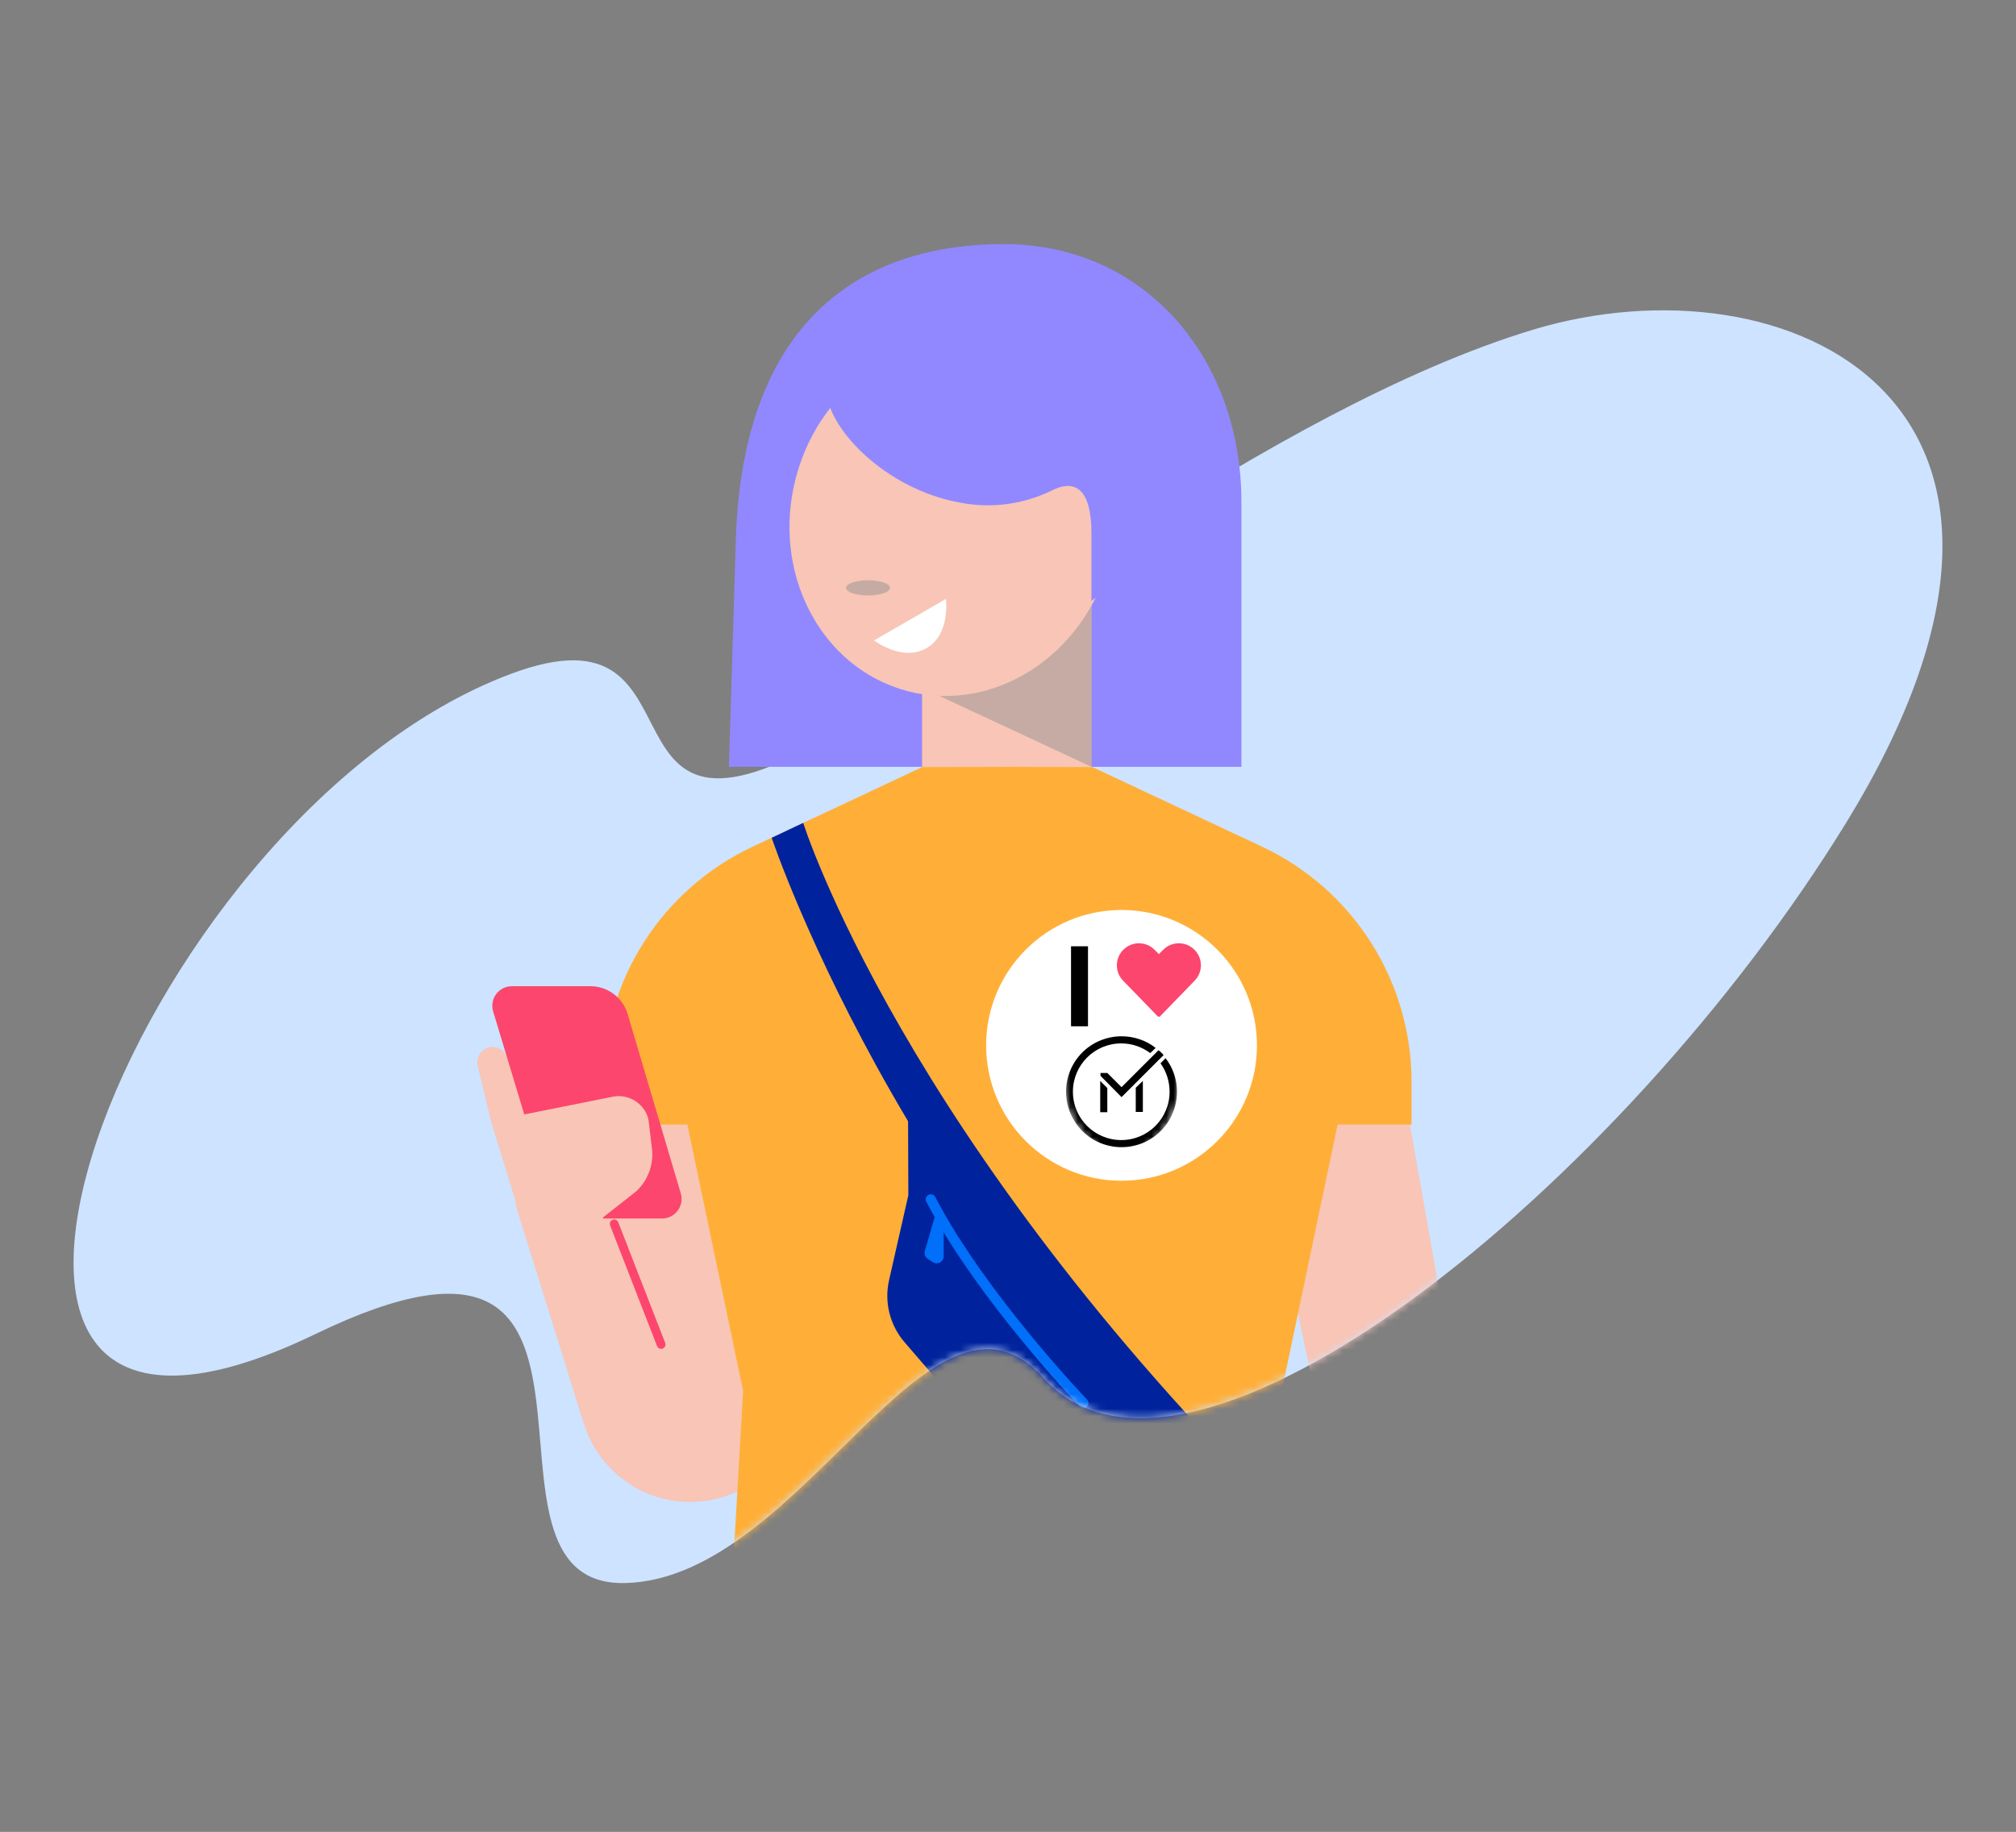 <svg width="274" height="249" viewBox="0 0 274 249" fill="none" xmlns="http://www.w3.org/2000/svg">
<rect x="0" y="0" width="274" height="249" fill="#808080" stroke="none"/>
<path d="M250.92 111.822C220.523 161.314 161.456 209.169 141.873 187.334C126.47 170.139 109.114 214.582 84.987 215.174C60.86 215.765 90.666 158.221 42.867 181.329C-19.835 211.626 17.423 111.139 69.357 91.624C98.118 80.798 78.353 121.465 114.929 98.811C128.833 90.214 172.861 55.551 208.347 44.816C242.833 34.398 286.134 54.459 250.92 111.822Z" fill="#CDE3FF"/>
<path d="M168.722 104.226V68.192C168.722 48.987 155.867 33.178 136.377 33.178C118.282 33.178 100.992 42.407 100.007 73.402L99.07 104.226H168.722Z" fill="#9188FF"/>
<path d="M125.322 104.853H148.342V68.82H125.322V104.853Z" fill="#F8C5B6"/>
<g style="mix-blend-mode:color-burn" opacity="0.5">
<path d="M148.343 104.226V81.065C143.8 84.755 125.96 93.793 125.96 93.793L148.343 104.226Z" fill="#929292"/>
</g>
<path d="M150.833 76.148C154.248 63.216 147.468 50.211 135.69 47.1C123.912 43.99 111.595 51.952 108.18 64.885C104.765 77.817 111.545 90.822 123.323 93.932C135.101 97.043 147.418 89.08 150.833 76.148Z" fill="#F8C5B6"/>
<g style="mix-blend-mode:color-burn" opacity="0.5">
<path d="M117.98 80.938C119.631 80.938 120.969 80.474 120.969 79.902C120.969 79.33 119.631 78.867 117.98 78.867C116.33 78.867 114.991 79.33 114.991 79.902C114.991 80.474 116.33 80.938 117.98 80.938Z" fill="#929292"/>
</g>
<path d="M118.799 87.045L128.567 81.405C128.567 81.405 129.211 86.203 125.922 88.102C122.632 90.001 118.799 87.045 118.799 87.045Z" fill="white"/>
<path d="M155.305 59.459L155.462 59.436C155.316 52.44 153.189 46.419 147.006 44.404C118.533 35.126 111.406 52.018 111.406 52.018C111.67 52.336 112.262 52.526 112.281 52.984C112.492 58.285 120.331 66.484 130.505 68.321C134.735 69.144 139.119 68.559 142.985 66.655C146.158 65.055 148.343 66.528 148.343 72.482V81.681H148.357L162.25 70.407L155.305 59.459Z" fill="#9188FF"/>
<path d="M125.325 104.238V109.507C125.325 111.226 126.008 112.875 127.224 114.091C128.44 115.307 130.089 115.991 131.809 115.991C133.318 115.991 134.78 115.464 135.943 114.501L148.34 104.238H125.325Z" fill="#F8C5B6"/>
<mask id="mask0_1_2897" style="mask-type:alpha" maskUnits="userSpaceOnUse" x="10" y="42" width="254" height="174">
<path d="M250.92 111.822C220.523 161.314 161.456 209.169 141.873 187.334C126.47 170.139 109.114 214.582 84.987 215.174C60.86 215.765 90.666 158.221 42.867 181.329C-19.835 211.626 17.423 111.139 69.357 91.624C98.118 80.798 78.353 121.465 114.929 98.811C128.833 90.214 172.861 55.551 208.347 44.816C242.833 34.398 286.134 54.459 250.92 111.822Z" fill="#CDE3FF"/>
</mask>
<g mask="url(#mask0_1_2897)">
<path d="M82.043 152.848L81.941 173.369L81.98 165.465L69.998 163.541L79.368 193.537C79.975 195.479 80.966 197.278 82.284 198.827C83.603 200.376 85.22 201.643 87.039 202.553C88.858 203.462 90.843 203.995 92.873 204.12C94.903 204.245 96.937 203.959 98.854 203.279C102.391 202.024 105.361 199.542 107.222 196.283C109.084 193.024 109.715 189.205 109 185.521L100.911 143.865L82.043 152.848Z" fill="#F8C5B6"/>
<path d="M125.339 104.264L102.288 115.085C96.214 117.935 91.078 122.456 87.481 128.119C83.883 133.781 81.973 140.351 81.973 147.06V152.854H100.7L137.85 104.238L125.339 104.264Z" fill="#FFAF38"/>
<path d="M83.475 166.35L89.854 182.745" stroke="#FC466D" stroke-width="1.188" stroke-miterlimit="10" stroke-linecap="round"/>
<path d="M66.23 142.44C65.754 142.616 65.359 142.961 65.119 143.409C64.88 143.857 64.813 144.377 64.932 144.871L66.73 152.38L72.531 153.478L68.898 143.665C68.707 143.149 68.318 142.73 67.818 142.5C67.318 142.27 66.747 142.248 66.23 142.44Z" fill="#F8C5B6"/>
<path d="M85.303 137.83L92.526 162.211C92.644 162.607 92.667 163.026 92.594 163.433C92.522 163.84 92.355 164.224 92.108 164.555C91.861 164.887 91.539 165.156 91.17 165.341C90.8 165.526 90.392 165.623 89.979 165.622H77.493C76.924 165.622 76.369 165.438 75.912 165.098C75.455 164.758 75.12 164.279 74.955 163.734L67.024 137.476C66.904 137.079 66.879 136.66 66.949 136.252C67.02 135.843 67.185 135.457 67.432 135.124C67.679 134.791 68 134.521 68.37 134.334C68.74 134.147 69.148 134.05 69.563 134.049H80.242C81.381 134.049 82.489 134.417 83.401 135.098C84.313 135.78 84.981 136.738 85.303 137.83Z" fill="#FC466D"/>
<path d="M66.731 152.381L83.483 149.029C84.5 148.884 85.534 149.116 86.39 149.684C87.246 150.251 87.863 151.113 88.126 152.105L88.59 155.96C88.743 157.05 88.631 158.162 88.264 159.201C87.896 160.239 87.284 161.173 86.478 161.924L81.975 165.464L80.084 174.46L78.909 192.08L66.731 152.381Z" fill="#F8C5B6"/>
<path d="M201.536 257.541C203.739 257.152 205.698 255.905 206.981 254.072C208.264 252.24 208.767 249.972 208.379 247.769L190.69 147.53C190.302 145.327 189.054 143.368 187.221 142.085C185.389 140.801 183.122 140.298 180.918 140.686C176.329 141.497 169.488 145.197 170.298 149.788L191.765 250.702C192.155 252.904 193.403 254.861 195.236 256.144C197.068 257.426 199.334 257.929 201.536 257.541Z" fill="#F8C5B6"/>
<path d="M148.481 104.264L171.533 115.085C177.606 117.935 182.742 122.457 186.339 128.119C189.936 133.782 191.847 140.352 191.847 147.06V152.854H173.12L135.971 104.238L148.481 104.264Z" fill="#FFAF38"/>
<path d="M176.365 224.347H98.971L101.002 189.03L93.29 152.242C90.152 126.695 110.886 104.238 137.61 104.238C164.333 104.238 185.066 126.701 181.929 152.242L174.211 189.03L176.365 224.347Z" fill="#FFAF38"/>
<path d="M175.29 206.746C122.584 154.769 109.168 111.846 109.168 111.846L104.882 113.877C104.882 113.877 124.898 173.764 175.791 212.78L175.29 206.746Z" fill="#00239D"/>
<path d="M125.659 150.309L123.417 151.982L123.455 162.456L120.836 173.998C120.501 175.47 120.517 177 120.882 178.466C121.247 179.931 121.951 181.29 122.937 182.434L131.694 192.599C132.745 193.818 134.083 194.754 135.588 195.323C137.093 195.892 138.716 196.076 140.31 195.858L148.865 194.688L157.369 196.569L157.813 193.305C157.813 193.305 130.99 162.985 125.659 150.309Z" fill="#00239D"/>
<path d="M147.251 190.708C147.251 190.708 133.418 176.301 126.506 163.022" stroke="#006FF9" stroke-width="1.381" stroke-miterlimit="10" stroke-linecap="round"/>
<path d="M127.302 164.502L125.698 170.043C125.64 170.241 125.648 170.452 125.721 170.646C125.793 170.839 125.926 171.004 126.1 171.115L126.782 171.553C126.926 171.647 127.094 171.699 127.266 171.706C127.438 171.712 127.609 171.671 127.76 171.588C127.912 171.506 128.038 171.383 128.125 171.235C128.213 171.086 128.258 170.917 128.257 170.745C128.251 168.869 128.245 166.176 128.265 166.186L127.302 164.502Z" fill="#006FF9"/>
<circle cx="152.431" cy="142.09" r="18.402" fill="white"/>
<mask id="mask1_1_2897" style="mask-type:alpha" maskUnits="userSpaceOnUse" x="144" y="139" width="17" height="19">
<path d="M160.343 142.043V146.978C160.343 151.888 157.125 156.043 152.69 157.438C152.521 157.492 152.34 157.492 152.171 157.438C147.736 156.043 144.518 151.888 144.518 146.978V142.043C144.518 141.591 144.839 141.203 145.283 141.119L152.254 139.787C152.371 139.764 152.491 139.764 152.608 139.787L159.578 141.119C160.022 141.203 160.343 141.591 160.343 142.043Z" fill="#00239D"/>
</mask>
<g mask="url(#mask1_1_2897)">
<path d="M154.363 145.84L152.431 147.773L150.498 145.84H149.571V146.227L152.431 149.125L157.454 144.102L158.15 143.406C157.957 143.174 157.725 142.942 157.454 142.749L156.759 143.445L154.363 145.84ZM149.533 151.174H150.498V147.889L149.533 146.923V151.174ZM155.329 151.174V146.923L154.363 147.85V151.135H155.329V151.174ZM158.42 143.831L158.111 144.14L157.725 144.526C158.536 145.648 158.961 147 158.961 148.391C158.961 152.024 156.024 154.961 152.392 154.961C148.759 154.961 145.823 152.024 145.823 148.391C145.823 144.758 148.76 141.822 152.392 141.822C153.822 141.822 155.175 142.285 156.334 143.135L157.068 142.439C155.754 141.397 154.131 140.856 152.431 140.856C148.257 140.856 144.895 144.218 144.895 148.391C144.895 152.564 148.257 155.927 152.431 155.927C156.604 155.927 159.966 152.564 159.966 148.391C159.966 146.73 159.425 145.145 158.42 143.831Z" fill="black"/>
</g>
<g clip-path="url(#clip0_1_2897)">
<path d="M162.34 133.326L157.678 138.131C157.633 138.177 157.571 138.203 157.507 138.203C157.443 138.203 157.381 138.177 157.336 138.131L152.673 133.325C151.761 132.413 151.536 131.022 152.114 129.866C152.544 129.007 153.366 128.401 154.315 128.248C155.264 128.094 156.235 128.407 156.914 129.087L157.507 129.68L158.101 129.087C158.78 128.407 159.753 128.094 160.7 128.248C161.649 128.402 162.471 129.007 162.901 129.866C163.479 131.021 163.253 132.412 162.34 133.326Z" fill="#FC466D"/>
</g>
<path d="M145.567 139.495V128.623H147.872V139.495H145.567Z" fill="black"/>
</g>
<defs>
<clipPath id="clip0_1_2897">
<rect width="11.422" height="11.422" fill="white" transform="translate(151.796 127.495)"/>
</clipPath>
</defs>
</svg>
